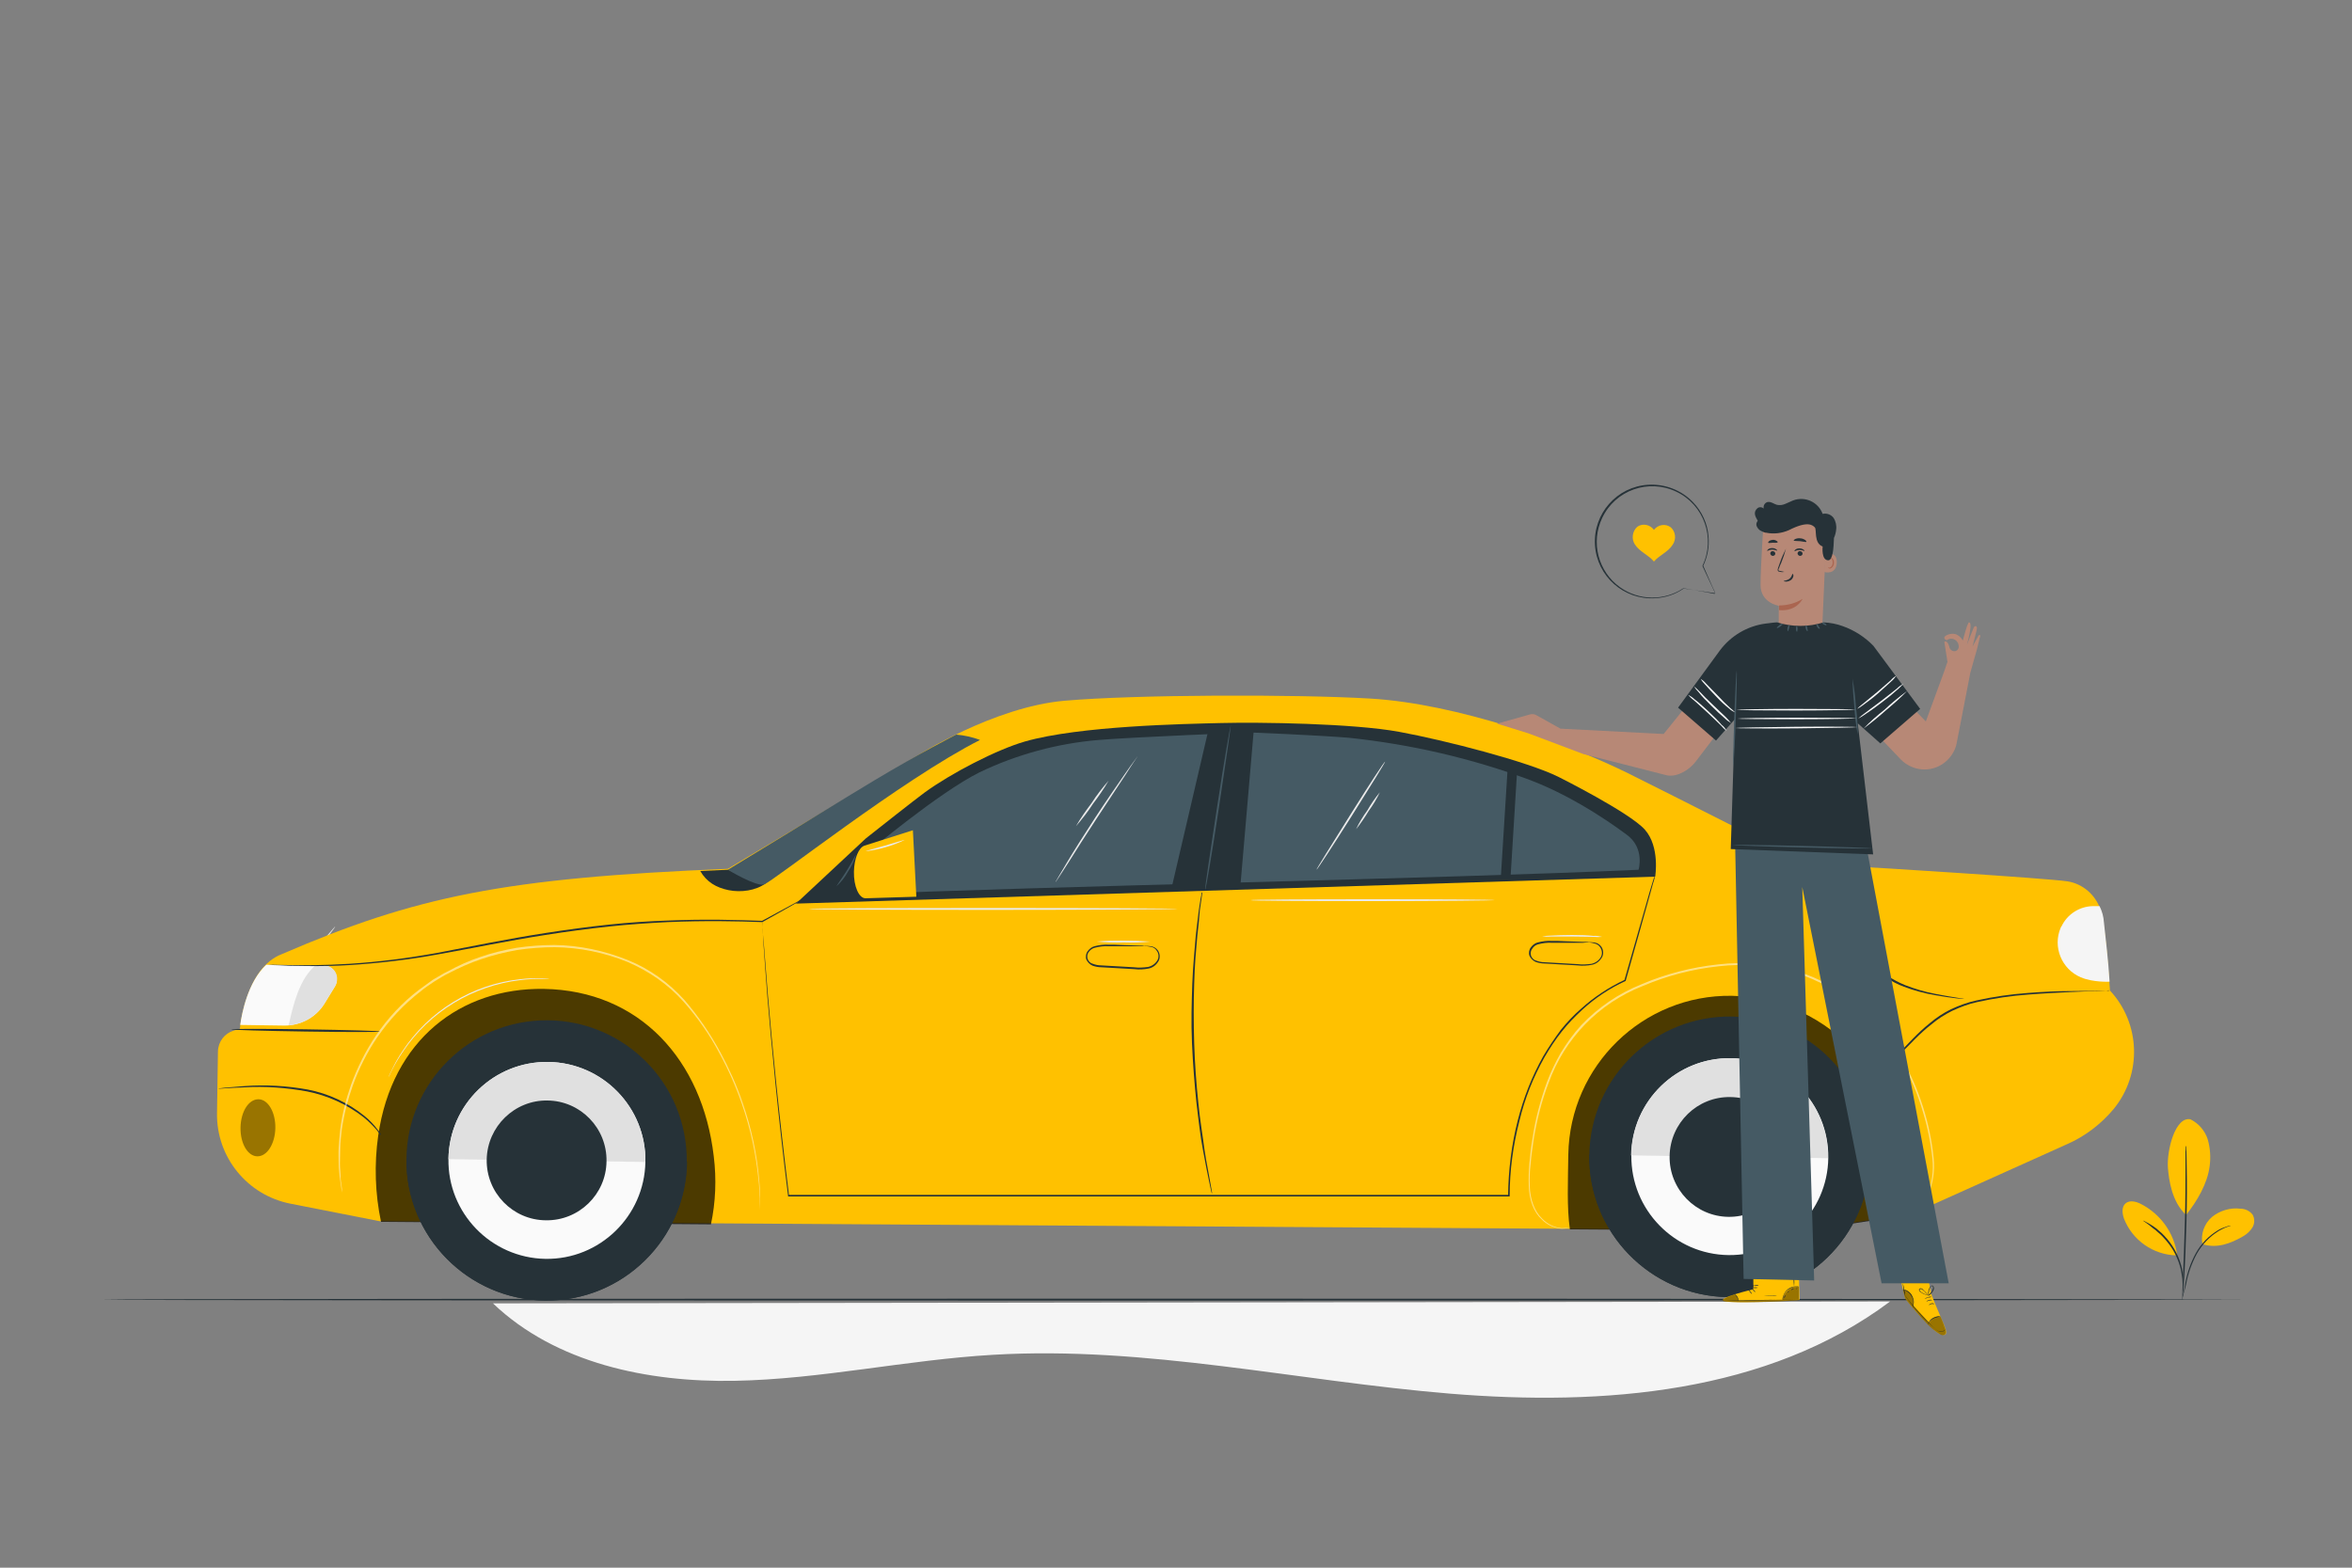 <svg xmlns="http://www.w3.org/2000/svg" xmlns:xlink="http://www.w3.org/1999/xlink" id="Camada_1" x="0px" y="0px" viewBox="0 0 750 500" style="enable-background:new 0 0 750 500;" xml:space="preserve">
<rect x="0" y="0" width="750" height="500" fill="#808080" stroke="none"/>
<style type="text/css">
	.st0{fill:#E0E0E0;}
	.st1{fill:#F5F5F5;}
	.st2{fill:#263238;}
	.st3{fill:#FFC100;}
	.st4{fill:#FAFAFA;}
	.st5{opacity:0.7;}
	.st6{opacity:0.4;}
	.st7{opacity:0.5;}
	.st8{fill:#FFFFFF;}
	.st9{fill:#455A64;}
	.st10{fill:#EBEBEB;}
	.st11{fill:#B78876;}
	.st12{fill:#AA6550;}
</style>
<g id="freepik--background-complete--inject-75">
	<path class="st0" d="M106.9,295.5c0.1,0.1-3.1,4.4-7.2,9.5s-7.6,9.2-7.7,9.1c2.3-3.3,4.7-6.4,7.2-9.5   C103.4,299.5,106.8,295.4,106.9,295.5z"></path>
	<path class="st1" d="M602.7,415.1c-39.1,29.3-91.5,33.4-140.2,29.4s-97-15.3-145.8-12.4c-27.6,1.6-54.9,7.8-82.5,8.3   s-57-5.6-77-24.7L602.7,415.1z"></path>
</g>
<g id="freepik--Floor--inject-75">
	<path class="st2" d="M717.4,414.5c0,0.1-153.4,0.3-342.5,0.3s-342.5-0.1-342.5-0.3s153.3-0.3,342.5-0.3S717.4,414.4,717.4,414.5z"></path>
</g>
<g id="freepik--Car--inject-75">
	<path class="st3" d="M672.8,315.9L672.8,315.9c9.8,10.5,10.3,26.7,1.2,37.8c-4,4.8-9.1,8.7-14.8,11.2l-49.1,22.1l-34.7,5.4   l-454.3-2.9l-28.5-5.6c-13.7-2.7-23.6-14.8-23.4-28.8l0.3-19.8c0.1-3.1,2.1-5.7,5-6.6l2-0.6c0,0,1.7-19.4,13.4-23.8   c42.6-18.4,70.9-24.3,142.2-27.2l60.3-36c0,0,24.3-15.6,47-17.6s74-2.1,97.5-0.7c27.6,1.6,62.6,14.1,82.2,23.8   c15.3,7.6,52.1,26.3,52.1,26.3l20.8,3.5c3.1,0.1,60.7,3.7,67.3,4.7c4.9,0.8,8.9,4.3,10.5,9c1.7,5.5,3,25.5,3,25.5"></path>
	<path class="st2" d="M497,247.8c-9.8-4.9-36.2-11.7-50.9-14.4s-44.7-3.1-56.6-2.8s-45.2,0.9-62.7,5.9c-9,2.6-23.5,10.1-32,16.3   c-3,2.2-15.8,12.3-18.7,14.6l-22.3,20.8l274-8.6c0,0,1.6-9.5-3.3-15S497,247.8,497,247.8z"></path>
	<path class="st4" d="M90.5,327.1l-13.9-0.2c0.5-3.7,2.4-13.7,8.3-19.2l18.3,0.3c2.4,0,4.3,2,4.2,4.4c0,0.8-0.2,1.5-0.6,2.2   l-3.3,5.4C100.8,324.5,95.8,327.2,90.5,327.1z"></path>
	<path class="st0" d="M92.2,326.3c1.4-6.1,3.3-14.1,8.4-18.4h2.7c2.4,0,4.3,2,4.2,4.4c0,0.8-0.2,1.5-0.6,2.2l-3.3,5.4   c-2.5,4.1-6.8,6.7-11.6,7.1L92.2,326.3z"></path>
	<g class="st5">
		<path d="M226.7,390.5c1.5-7.1,1.8-14.4,0.9-21.7c-3.6-30.8-23.7-52.9-54.2-53.4c-26.5-0.4-48.4,16.2-52.8,46.8    c-1.3,9.1-1,18.5,0.9,27.5L226.7,390.5z"></path>
	</g>
	<g class="st5">
		<path d="M610,387.3c0-1.1-0.1-2.3-0.2-3.5c-0.5-38.8-26.6-65.7-57.6-66.2c-28.3-0.4-51.6,22.3-52.1,50.6    c-0.1,8.6-0.5,16.8,0.5,23.9l74.6,0.5L610,387.3z"></path>
	</g>
	<path class="st2" d="M506.8,368.3c-0.4,24.7,19.4,45,44.1,45.4c24.7,0.4,45-19.4,45.4-44.1c0.4-24.7-19.4-45-44.1-45.4c0,0,0,0,0,0   C527.5,323.9,507.2,343.6,506.8,368.3z"></path>
	<path class="st2" d="M506.8,368.2v0.1c-0.4,24.7,19.4,45,44.1,45.4s45-19.4,45.4-44.1c0,0,0-0.1,0-0.1L506.8,368.2z"></path>
	<path class="st4" d="M520.2,368.5c-0.2,17.3,13.7,31.6,31,31.8c17.3,0.2,31.6-13.7,31.8-31c0.2-17.3-13.6-31.6-31-31.8   C534.7,337.2,520.4,351.1,520.2,368.5C520.2,368.5,520.2,368.5,520.2,368.5z"></path>
	<path class="st0" d="M552,337.5c-17.4-0.2-31.6,13.6-31.9,31c0,0,0,0,0,0l62.8,0.9C583.2,352.1,569.4,337.8,552,337.5   C552,337.5,552,337.5,552,337.5z"></path>
	<path class="st2" d="M532.4,368.7c-0.2,10.6,8.3,19.3,18.8,19.4s19.3-8.3,19.4-18.8s-8.3-19.3-18.8-19.4c0,0,0,0,0,0   C541.3,349.7,532.6,358.1,532.4,368.7z"></path>
	
		<ellipse transform="matrix(0.999 -4.483992e-02 4.483992e-02 0.999 -16.42 8.19)" class="st2" cx="174.3" cy="370.1" rx="44.7" ry="44.7"></ellipse>
	<path class="st2" d="M129.6,369.3c0,0,0,0.1,0,0.1c-0.4,24.7,19.4,45,44.1,45.4s45-19.4,45.4-44.1v-0.1L129.6,369.3z"></path>
	<path class="st4" d="M143,369.6c-0.3,17.3,13.6,31.6,30.9,31.9s31.6-13.6,31.9-30.9s-13.6-31.6-30.9-31.9c0,0,0,0,0,0   C157.5,338.4,143.3,352.3,143,369.6z"></path>
	<path class="st0" d="M174.8,338.7c-17.3-0.2-31.6,13.6-31.8,31l62.8,0.9C206.1,353.2,192.2,338.9,174.8,338.7   C174.8,338.7,174.8,338.7,174.8,338.7z"></path>
	<path class="st2" d="M155.2,369.8c-0.2,10.6,8.3,19.3,18.8,19.4c10.6,0.2,19.3-8.3,19.4-18.8c0.2-10.6-8.3-19.3-18.8-19.4   c0,0,0,0,0,0C164.1,350.8,155.4,359.3,155.2,369.8z"></path>
	<g class="st6">
		<path d="M87.8,359.8c-0.1,5-2.6,9-5.7,9s-5.5-4.1-5.4-9.2s2.6-9,5.7-9S87.9,354.8,87.8,359.8z"></path>
	</g>
	<path class="st2" d="M672.8,315.9c-0.3,0.1-0.6,0.1-0.9,0.1l-2.5,0.1c-2.2,0-5.3,0.1-9.1,0.3s-8.4,0.4-13.5,0.8   c-5.5,0.4-10.9,1.2-16.3,2.4c-2.8,0.6-5.4,1.6-8,2.8c-2.4,1.2-4.6,2.6-6.6,4.3c-4,3.1-7,6.6-9.8,9.3c-2.1,2.2-4.5,4.2-7,5.8   c-0.7,0.4-1.4,0.8-2.2,1.2c-0.3,0.1-0.5,0.3-0.8,0.3c0-0.1,1.1-0.5,2.8-1.7c2.5-1.7,4.8-3.7,6.8-5.9c2.7-2.7,5.7-6.2,9.7-9.4   c2-1.7,4.3-3.2,6.7-4.4c2.6-1.2,5.3-2.2,8.1-2.8c5.4-1.2,10.9-2,16.4-2.4c5.1-0.4,9.7-0.6,13.5-0.6s7-0.1,9.1-0.1h2.5   C672.3,315.8,672.6,315.9,672.8,315.9z"></path>
	<g class="st7">
		<path class="st8" d="M608.6,388.1c0.2-0.1,0.4-0.2,0.5-0.4c0.5-0.3,1-0.7,1.5-1.1c1.8-1.6,3.2-3.6,4.1-5.8    c1.4-3.6,1.9-7.4,1.5-11.2c-0.5-5-1.5-10-3-14.9c-1.7-5.9-4.1-11.5-7.2-16.9c-3.5-6.1-8-11.6-13.3-16.2c-5.8-5.1-12.7-9-20.1-11.3    c-8-2.3-16.4-3.1-24.7-2.1c-8.3,0.9-16.4,3-24.1,6.3c-14,5.5-24.9,16.7-30,30.9c-2.2,5.7-3.7,11.7-4.7,17.7c-0.4,2.8-0.8,5.4-1,8    c-0.3,2.4-0.4,4.7-0.3,7.1c0.1,4.4,1.6,8.2,3.9,10.4c1.7,1.8,3.9,2.9,6.3,3.1c0.8,0,1.7-0.1,2.5-0.2l-0.6,0.2    c-0.6,0.1-1.3,0.2-1.9,0.2c-2.5-0.2-4.8-1.3-6.5-3.1c-2.4-2.2-3.9-6.1-4-10.6c-0.1-2.4,0-4.8,0.2-7.2c0.2-2.5,0.5-5.2,1-8    c0.9-6.1,2.5-12.1,4.6-17.9c1.2-3.2,2.7-6.3,4.4-9.3c1.9-3.1,4-6.1,6.5-8.8c5.4-5.7,12-10.2,19.3-13.1c7.7-3.3,15.9-5.4,24.3-6.3    c8.4-1,16.9-0.2,25,2.1c7.5,2.3,14.4,6.2,20.3,11.5c5.3,4.7,9.8,10.2,13.4,16.4c5.5,9.8,9,20.7,10.1,31.9    c0.4,3.8-0.2,7.7-1.6,11.3c-0.9,2.3-2.4,4.3-4.3,5.8C610.1,387.2,609.4,387.7,608.6,388.1z"></path>
	</g>
	<path class="st2" d="M121.6,362.2c-0.5-0.5-1-1.1-1.4-1.7c-1.3-1.5-2.8-3-4.3-4.2c-5.3-4.1-11.4-6.9-18-8.2   c-6.6-1.2-13.3-1.7-20-1.3c-2.6,0.1-4.7,0.2-6.1,0.3c-0.7,0.1-1.5,0.1-2.2,0.1c0.2-0.1,0.4-0.1,0.6-0.1l1.7-0.2   c1.4-0.1,3.5-0.3,6.1-0.5c6.7-0.5,13.5-0.1,20.1,1.1c6.7,1.3,12.9,4.2,18.2,8.5c1.6,1.3,3,2.8,4.2,4.4c0.4,0.4,0.7,0.9,1,1.4   C121.4,361.9,121.5,362.1,121.6,362.2z"></path>
	<path class="st2" d="M121.3,329c0,0.2-10.7,0.2-23.8,0s-23.8-0.5-23.8-0.7s10.7-0.2,23.8,0S121.3,328.8,121.3,329z"></path>
	<g class="st7">
		<path class="st8" d="M242.3,385.9c0-0.2,0-0.4,0-0.6c0-0.4,0-1,0-1.8s0-1.8-0.1-2.9s-0.1-2.5-0.3-4c-0.8-8.4-2.6-16.7-5.4-24.7    c-1.9-5.5-4.3-10.9-7.1-16c-3.1-5.9-7-11.4-11.4-16.4c-4.9-5.5-11.1-9.8-17.9-12.7c-7.4-3-15.2-4.6-23.2-4.7c-4,0-8,0.3-12,0.9    c-3.9,0.7-7.6,1.6-11.4,2.9c-3.6,1.2-7,2.7-10.4,4.5l-1.2,0.6l-1.2,0.7l-2.3,1.4l-2.2,1.5l-1.1,0.8l-1,0.8    c-5.3,4.1-9.9,9-13.7,14.5c-3.3,4.8-5.9,10-7.9,15.5c-1.6,4.5-2.8,9.2-3.5,14c-0.2,2.1-0.5,4.1-0.5,5.9s-0.1,3.5-0.1,5    s0.2,2.8,0.2,4s0.2,2.1,0.3,2.9s0.2,1.4,0.2,1.8s0,0.6,0,0.6s0-0.2-0.1-0.6s-0.2-1-0.3-1.8s-0.3-1.8-0.4-2.9s-0.3-2.5-0.3-4    s-0.1-3.2,0-5s0.3-3.8,0.5-5.9c0.6-4.8,1.8-9.5,3.4-14.1c2-5.5,4.6-10.8,7.9-15.7c3.8-5.6,8.4-10.6,13.8-14.7l1.1-0.8l1.1-0.8    l2.2-1.6l2.4-1.4l1.2-0.7l1.2-0.6c3.3-1.8,6.8-3.4,10.4-4.6c3.7-1.3,7.6-2.2,11.5-2.9c4-0.6,8.1-0.9,12.1-0.9    c8,0.1,15.9,1.8,23.4,4.8c6.9,2.8,13.1,7.2,18.1,12.8c4.4,5.1,8.2,10.7,11.4,16.6c2.8,5.2,5.2,10.5,7.1,16.1    c2.8,8,4.6,16.4,5.3,24.8C242.4,379.6,242.5,382.7,242.3,385.9z"></path>
	</g>
	<path class="st2" d="M592.1,277.2c0,0.2,0,0.4,0,0.6c-0.1,0.5-0.1,1.1-0.2,1.9c-0.2,1.6-0.5,3.9-0.8,6.8c-0.3,3.4-0.1,6.8,0.5,10.1   c0.8,4.1,2.7,7.8,5.6,10.8c2.9,2.9,6.4,5.2,10.3,6.8c3.1,1.2,6.4,2.2,9.7,2.8c2.8,0.6,5.2,0.9,6.8,1.2l1.8,0.3   c0.2,0,0.4,0.1,0.6,0.1c-0.2,0-0.4,0-0.7,0l-1.9-0.2c-1.6-0.2-4-0.5-6.8-1c-3.4-0.6-6.7-1.5-9.9-2.7c-4-1.5-7.5-3.9-10.5-6.9   c-2.9-3.1-4.9-6.9-5.7-11.1c-0.6-3.4-0.7-6.8-0.3-10.2c0.3-2.9,0.7-5.2,1-6.8c0.2-0.8,0.3-1.4,0.4-1.8   C592,277.6,592.1,277.4,592.1,277.2z"></path>
	<path class="st2" d="M364.9,301.7c0.2,0,0.4-0.1,0.5,0c0.5,0,1.1,0,1.6,0.1c0.9,0.1,1.7,0.6,2.2,1.3c0.7,1,0.8,2.3,0.3,3.3   c-0.7,1.3-1.8,2.2-3.2,2.5c-1.5,0.3-3.1,0.4-4.6,0.2l-10.5-0.6c-1,0-1.9-0.2-2.8-0.5c-0.9-0.4-1.6-1.1-2-2c-0.3-0.9-0.1-2,0.5-2.7   c0.5-0.7,1.3-1.3,2.1-1.5c1.5-0.4,3.1-0.6,4.6-0.5c1.4,0,2.8,0,4,0.1l5.8,0.2c0.7,0,1.4,0,2.1,0.1   C365.3,301.8,365.1,301.8,364.9,301.7c-0.3,0.1-0.9,0.1-1.6,0.1c-1.4,0-3.4,0-5.8,0c-1.2,0-2.6,0-4,0c-1.5-0.1-3,0.1-4.5,0.5   c-0.7,0.2-1.4,0.7-1.8,1.3c-0.5,0.6-0.6,1.4-0.4,2.2c0.3,0.8,0.9,1.4,1.7,1.6c0.8,0.3,1.7,0.5,2.6,0.5l10.5,0.6   c1.5,0.2,3,0.1,4.5-0.1c1.3-0.3,2.4-1.1,3-2.2c0.5-0.9,0.4-2.1-0.2-2.9c-0.4-0.7-1.1-1.2-1.9-1.3   C365.6,301.7,364.9,301.8,364.9,301.7z"></path>
	<path class="st2" d="M506.3,300.5c0.2,0,0.4,0,0.5,0c0.5,0,1.1,0,1.6,0.1c0.9,0.1,1.7,0.6,2.2,1.3c0.7,1,0.8,2.3,0.3,3.3   c-0.7,1.3-1.8,2.2-3.2,2.5c-1.5,0.3-3.1,0.4-4.7,0.2l-10.5-0.6c-1,0-1.9-0.2-2.8-0.5c-0.9-0.4-1.6-1.1-2-2c-0.3-0.9-0.1-2,0.5-2.7   c0.5-0.7,1.3-1.3,2.1-1.5c1.5-0.4,3.1-0.6,4.6-0.5c1.4,0,2.8,0,4,0.1l5.8,0.2c0.7,0,1.4,0,2.1,0.1c-0.2,0.1-0.4,0.1-0.5,0.1   c-0.4,0-0.9,0-1.6,0.1c-1.4,0-3.4,0-5.8,0c-1.2,0-2.6,0-4,0c-1.5-0.1-3,0.1-4.5,0.5c-0.7,0.2-1.4,0.7-1.8,1.4   c-0.5,0.6-0.6,1.4-0.4,2.2c0.3,0.8,0.9,1.4,1.7,1.6c0.8,0.3,1.7,0.5,2.6,0.5l10.5,0.6c1.5,0.2,3,0.1,4.5-0.1c1.3-0.3,2.4-1.1,3-2.2   c0.5-0.9,0.4-2.1-0.2-3c-0.4-0.7-1.1-1.1-1.9-1.3C507.1,300.5,506.3,300.6,506.3,300.5z"></path>
	<path class="st2" d="M527.7,279.5c0,0,0,0.2-0.1,0.6s-0.2,0.9-0.5,1.7l-1.8,6.5c-1.6,5.7-3.9,14-6.9,24.5v0.1h-0.1   c-5,2.3-9.7,5.4-13.8,9.2c-2.3,2.1-4.5,4.4-6.4,6.8c-2.1,2.6-3.9,5.4-5.6,8.3c-3.6,6.4-6.3,13.2-8,20.3c-2,7.8-3.1,15.8-3.1,23.9   v0.2h-0.2H380.9l-129.4,0h-0.2v-0.2c-3.3-26.5-5.3-48.3-6.6-63.5c-0.6-7.6-1-13.5-1.3-17.6c-0.1-2-0.2-3.6-0.3-4.6S243,294,243,294   s0.1,0.5,0.1,1.6s0.2,2.6,0.4,4.6c0.3,4,0.8,10,1.4,17.6c1.3,15.2,3.4,37,6.7,63.5l-0.2-0.2h129.4h100.3l-0.2,0.2   c0.1-8.1,1.1-16.2,3.1-24c1.8-7.1,4.5-14,8.1-20.4c1.7-2.9,3.6-5.7,5.6-8.4c2-2.5,4.1-4.7,6.5-6.8c4.1-3.7,8.8-6.8,13.9-9.2   l-0.1,0.1l7-24.5c0.8-2.8,1.4-5,1.9-6.5c0.2-0.7,0.4-1.3,0.5-1.6S527.7,279.5,527.7,279.5z"></path>
	<path class="st2" d="M383.4,284.5c0,0.1,0,0.2,0,0.2c0,0.2,0,0.4-0.1,0.7c-0.1,0.7-0.2,1.6-0.4,2.8s-0.4,2.7-0.5,4.4   s-0.4,3.7-0.6,5.9s-0.4,4.6-0.6,7.1s-0.3,5.3-0.4,8.2c-0.2,5.8-0.2,12.2,0,18.9s0.7,13,1.3,18.8c0.3,2.9,0.6,5.6,1,8.2   s0.7,4.9,1,7.1s0.7,4.1,1,5.8s0.6,3.2,0.8,4.4s0.4,2.1,0.5,2.8l0.1,0.7c0,0.1,0,0.2,0,0.2c0-0.1-0.1-0.2-0.1-0.2   c-0.1-0.2-0.1-0.4-0.2-0.7c-0.1-0.7-0.4-1.6-0.6-2.8s-0.6-2.7-0.9-4.4s-0.7-3.6-1.1-5.8s-0.8-4.5-1.1-7.1s-0.7-5.3-1-8.2   c-0.6-5.8-1.1-12.1-1.4-18.8s-0.1-13.1,0.1-18.9c0.1-2.9,0.3-5.6,0.5-8.2s0.4-5,0.6-7.1s0.5-4.1,0.7-5.9s0.4-3.2,0.6-4.4   s0.3-2.1,0.5-2.8l0.1-0.7C383.4,284.7,383.4,284.6,383.4,284.5z"></path>
	<path class="st2" d="M244.2,281.7c-3.2,2.4-8,3-11.9,2.2s-7-2.6-9-6.1l8.8-0.4L244.2,281.7z"></path>
	<path class="st9" d="M232.1,277.4c0,0,8.9,5.4,11.5,4.7s44-33.5,68.9-46.1c-2.4-0.9-5-1.5-7.6-1.7c0,0-11.6,5.9-26.1,14.6   c-11,6.6-22.2,13.6-27.5,16.8L232.1,277.4z"></path>
	<path class="st2" d="M260.5,284.3l-0.3,0.2l-0.9,0.5l-3.4,1.9l-12.8,7.2l0,0l0,0c-8-0.3-18.4-0.5-30.2,0   c-5.9,0.3-12.2,0.7-18.7,1.4s-13.4,1.6-20.3,2.7c-12.2,1.9-23.7,4.3-34.3,6.2c-9.3,1.7-18.8,2.8-28.2,3.4   c-8.1,0.5-14.7,0.3-19.2,0.2c-2.3-0.1-4-0.2-5.2-0.2l-1.4-0.1c-0.2,0-0.3,0-0.5,0c0,0,0.2,0,0.5,0H87c1.2,0,3,0.1,5.2,0.1   c4.5,0.1,11.1,0.1,19.2-0.4c9.4-0.6,18.8-1.8,28.1-3.5c10.5-2,22.1-4.4,34.3-6.3c7-1.1,13.8-2,20.4-2.7s12.9-1.1,18.8-1.3   c11.8-0.5,22.2-0.2,30.2,0.1H243l12.9-7l3.4-1.9l0.9-0.5C260.3,284.4,260.4,284.4,260.5,284.3z"></path>
	<path class="st9" d="M269.9,285.4c62.9-2.8,189.7-5.1,252.6-8c0,0,2.1-6.9-3.8-11.2c-2.2-1.6-15.2-11.4-30.5-17.3   c-18.7-7-38.2-11.5-58.1-13.6c-11.2-0.9-31.7-1.7-31.7-1.7s-37.5,1.5-48,2.4c-13.2,1.1-26.1,4.6-38,10.3   c-13.1,6.5-35.9,25.7-35.9,25.7l-16,13.4L269.9,285.4z"></path>
	<polygon class="st2" points="385.6,231.7 373.5,283.6 395.5,282.9 399.9,231.7  "></polygon>
	<polygon class="st2" points="480.8,244.3 478.6,279.5 481.7,279.5 483.8,245.4  "></polygon>
	<path class="st2" d="M272.3,273.5c1,1.3,6.5,13.9,6.5,13.9l-21.2-1.4L272.3,273.5z"></path>
	<path class="st3" d="M292.2,286l-16.2,0.5c-2.1,0-3.8-3.8-3.7-8.5l0,0c0.1-4.2,1.5-7.7,3.4-8.3l15.4-4.9L292.2,286z"></path>
	<path class="st9" d="M392.5,231.1c0.1,0-1.6,11.8-3.8,26.4s-4.2,26.4-4.4,26.3s1.6-11.8,3.8-26.4S392.4,231.1,392.5,231.1z"></path>
	<path class="st9" d="M272.9,272.7c-0.5,1.9-1.4,3.7-2.5,5.3c-0.9,1.7-2.2,3.3-3.6,4.6c-0.1-0.1,1.5-2.2,3.2-4.9   S272.8,272.6,272.9,272.7z"></path>
	<path class="st10" d="M362.7,241.2c-0.1,0.1-0.1,0.3-0.2,0.4l-0.8,1.2c-0.7,1.1-1.7,2.5-2.8,4.3c-2.4,3.6-5.7,8.6-9.3,14.1   s-6.8,10.5-9.1,14.2l-2.8,4.3c-0.3,0.5-0.6,0.9-0.8,1.2c-0.1,0.1-0.2,0.3-0.3,0.4c0,0,0-0.2,0.2-0.4l0.7-1.2c0.6-1,1.5-2.5,2.6-4.4   c2.2-3.7,5.4-8.8,9-14.3s7-10.4,9.5-14c1.2-1.8,2.3-3.2,3-4.2c0.3-0.4,0.6-0.8,0.8-1.1S362.7,241.2,362.7,241.2z"></path>
	<path class="st10" d="M353.5,249c-1.5,2.6-3.2,5-5,7.4c-1.6,2.5-3.4,4.8-5.4,7.1c1.5-2.6,3.2-5,5-7.4   C349.7,253.6,351.5,251.3,353.5,249z"></path>
	<path class="st1" d="M672.7,313.1c0,0-5.2,0.3-9.2-1.4c-6.1-2.6-9-9.7-6.4-15.8c0.1-0.1,0.1-0.3,0.2-0.4l0.1-0.1   c1.8-3.8,5.7-6.3,9.9-6.4h2.2c0.8,1.6,1.3,3.4,1.4,5.2C671.4,299,672.3,306.3,672.7,313.1z"></path>
	<path class="st10" d="M441.7,242.9c0.1,0.1-4.7,7.9-10.7,17.4c-6,9.5-11,17.1-11.2,17.1s4.7-7.8,10.7-17.4S441.5,242.8,441.7,242.9   z"></path>
	<path class="st10" d="M440,252.7c-1,2.1-2.2,4.1-3.6,6c-1.2,2-2.5,3.9-4,5.8c1-2.1,2.2-4.1,3.6-6   C437.2,256.4,438.5,254.5,440,252.7z"></path>
	<path class="st10" d="M288.5,267.9c-4,1.9-8.2,3.1-12.5,3.6c0-0.1,2.8-0.8,6.2-1.8S288.5,267.8,288.5,267.9z"></path>
	<path class="st10" d="M375.6,289.9c0,0.1-26.4,0.3-58.9,0.3s-58.9-0.1-58.9-0.3s26.4-0.3,58.9-0.3S375.6,289.7,375.6,289.9z"></path>
	<path class="st10" d="M366.9,300.3c-2.8,0.3-5.7,0.4-8.6,0.3c-2.9,0.1-5.7,0-8.6-0.3c2.8-0.3,5.7-0.3,8.6-0.3   C361.2,300,364.1,300.1,366.9,300.3z"></path>
	<path class="st10" d="M175.3,312.2c-0.2,0-0.4,0-0.7,0c-0.4,0-1.1,0-1.9,0c-2.3,0-4.6,0.1-6.8,0.4c-15.2,1.8-28.9,10.1-37.4,22.8   c-1.3,1.9-2.5,3.9-3.5,5.9c-0.4,0.7-0.6,1.3-0.8,1.7c-0.1,0.2-0.2,0.4-0.3,0.6c0.1-0.2,0.1-0.4,0.2-0.6c0.2-0.4,0.4-1,0.8-1.7   c1-2.1,2.1-4.1,3.4-6c8.5-12.9,22.3-21.4,37.7-23c2.3-0.3,4.6-0.3,6.9-0.3c0.8,0,1.4,0.1,1.9,0.1   C174.8,312.1,175.1,312.2,175.3,312.2z"></path>
	<path class="st10" d="M476.7,287.1c0,0.1-17.5,0.3-39,0.3s-39-0.1-39-0.3s17.5-0.3,39-0.3S476.7,286.9,476.7,287.1z"></path>
	<path class="st10" d="M510.9,298.8c-0.9,0.1-1.9,0.1-2.8,0c-1.7,0-4.1-0.1-6.8-0.1s-5,0-6.8,0c-0.9,0.1-1.9,0-2.8,0   c0.9-0.2,1.9-0.3,2.8-0.3c1.7-0.1,4.1-0.2,6.8-0.2s5.1,0.1,6.8,0.3C509.1,298.4,510,298.6,510.9,298.8z"></path>
</g>
<g id="freepik--Character--inject-75">
	<path class="st11" d="M574.2,208.2L574.2,208.2c-3.9,0-7-3.1-7-7v-8c0,0-5.8-0.9-5.8-6.6s0.9-19,0.9-19l0,0   c6.7-2.9,14.3-1.9,20.1,2.5l0,0l-1.4,31.6C580.9,205.3,577.9,208.1,574.2,208.2z"></path>
	<path class="st12" d="M567.3,193.1c2.7,0,5.3-0.7,7.5-2.1c0,0-1.8,4.1-7.5,3.6L567.3,193.1z"></path>
	<path class="st11" d="M581.9,176.7c0.1,0,4-1.2,3.8,2.8s-4,3-4,2.9S581.9,176.7,581.9,176.7z"></path>
	<path class="st12" d="M582.9,180.9c0,0,0.1,0.1,0.2,0.1c0.2,0.1,0.3,0.1,0.5,0c0.5-0.3,0.8-0.9,0.8-1.5c0-0.3,0-0.7-0.2-1   c-0.1-0.3-0.3-0.5-0.5-0.5c-0.2-0.1-0.3,0-0.4,0.2c0,0.1,0,0.2,0,0.2s-0.1-0.1,0-0.2c0-0.1,0.1-0.2,0.2-0.2   c0.1-0.1,0.2-0.1,0.4-0.1c0.3,0.1,0.6,0.3,0.7,0.6c0.2,0.3,0.2,0.7,0.2,1.1c0,0.7-0.4,1.4-1.1,1.7c-0.2,0.1-0.4,0-0.6-0.1   C582.9,181,582.9,180.9,582.9,180.9z"></path>
	<path class="st2" d="M564.5,176.5c0,0.4,0.4,0.8,0.8,0.8c0.4,0,0.8-0.3,0.8-0.7c0,0,0,0,0,0c0-0.4-0.3-0.8-0.8-0.8c0,0,0,0,0,0   C564.9,175.7,564.5,176.1,564.5,176.5C564.5,176.5,564.5,176.5,564.5,176.5z"></path>
	<path class="st2" d="M563.5,175.7c0.1,0.1,0.7-0.4,1.6-0.4s1.5,0.4,1.6,0.3s-0.1-0.2-0.3-0.4c-0.4-0.3-0.8-0.4-1.3-0.4   c-0.5,0-0.9,0.1-1.3,0.4C563.6,175.4,563.5,175.6,563.5,175.7z"></path>
	<path class="st2" d="M573.2,176.5c0,0.4,0.4,0.8,0.8,0.8c0.4,0,0.8-0.3,0.8-0.7c0,0,0,0,0,0c0-0.4-0.3-0.8-0.8-0.8c0,0,0,0,0,0   C573.6,175.7,573.2,176.1,573.2,176.5C573.2,176.5,573.2,176.5,573.2,176.5z"></path>
	<path class="st2" d="M572.2,175.8c0.1,0.1,0.7-0.4,1.6-0.4s1.5,0.4,1.6,0.3s0-0.2-0.3-0.4c-0.4-0.3-0.8-0.4-1.3-0.4   c-0.5,0-0.9,0.1-1.3,0.4C572.2,175.6,572.2,175.8,572.2,175.8z"></path>
	<path class="st2" d="M569,182.4c-0.5-0.1-1-0.2-1.4-0.3c-0.2,0-0.4-0.1-0.5-0.2c0-0.2,0-0.5,0.2-0.7c0.2-0.6,0.4-1.1,0.7-1.7   c0.6-1.5,1.1-3,1.5-4.5c-0.7,1.4-1.4,2.9-1.9,4.4c-0.2,0.6-0.4,1.2-0.6,1.7c-0.1,0.3-0.2,0.6-0.1,0.9c0.1,0.2,0.2,0.3,0.4,0.3   c0.1,0,0.3,0.1,0.4,0.1C568,182.5,568.5,182.5,569,182.4z"></path>
	<path class="st2" d="M571.6,183c-0.1,0-0.2,1-1,1.6s-1.8,0.6-1.8,0.7s0.2,0.2,0.7,0.2c0.6,0,1.1-0.2,1.6-0.5   c0.4-0.3,0.7-0.8,0.8-1.4C571.8,183.2,571.7,183,571.6,183z"></path>
	<path class="st2" d="M572,172.4c0.1,0.2,1,0.1,2,0.2s1.9,0.4,2,0.2s-0.1-0.3-0.4-0.6c-0.5-0.3-1-0.5-1.5-0.5   c-0.5-0.1-1.1,0-1.6,0.2C572.1,172.1,571.9,172.3,572,172.4z"></path>
	<path class="st2" d="M563.8,173.1c0.2,0.2,0.8,0,1.5,0s1.3,0.1,1.5-0.1s0-0.3-0.3-0.5c-0.7-0.5-1.7-0.4-2.4,0.1   C563.9,172.8,563.8,173,563.8,173.1z"></path>
	<path class="st2" d="M559.6,164c-0.1-0.7,0.2-1.4,0.8-1.9c0.6-0.5,1.5-0.4,2,0.1c-0.2-1,0.4-1.9,1.3-2.1c0.1,0,0.1,0,0.2,0   c0.9-0.1,1.7,0.6,2.7,0.9c0.9,0.2,1.8,0.1,2.7-0.3c0.8-0.3,1.7-0.8,2.5-1.1c3.8-1.4,8,0.5,9.4,4.3c1.3-0.3,2.7,0.2,3.5,1.3   c0.7,1.1,1,2.5,0.8,3.8c-0.1,0.9-0.3,1.7-0.7,2.6c0,0.1,0,0.1,0,0.2c-0.1,3.2-0.4,6.9-1.8,6.9c-2.3,0-1.8-4.4-1.8-4.4   c-2.9-1.1-1.8-5.4-2.5-6.1s-2.2-2.2-8.3,0.9c-2.3,1-4.8,1.3-7.2,0.8h-0.2l0,0l0,0c-0.5-0.1-1.1-0.4-1.5-0.6c-0.6-0.3-1-0.8-1.3-1.4   c-0.3-0.6-0.1-1.3,0.3-1.8C560.1,165.4,559.7,164.7,559.6,164z"></path>
	<path class="st11" d="M630.8,202.9c-0.1,0.2-1.8,3.3-1.8,3.3s1.3-5.1,1.3-5.2c0.4-1.6-0.6-1.5-0.9-0.9s-2.2,5.6-2.2,5.6   c1.7-6.5,1.2-7.1,0.7-7.2s-2,5.8-2,5.8c-0.4-0.7-0.9-1.3-1.6-1.7c-1.6-1.1-4.2,0-4.3,0.7s0.8,0.9,0.8,0.9c1-0.8,2.5-0.6,3.3,0.5   c0.4,0.5,0.5,1.1,0.5,1.7c-0.1,0.8-0.8,1.4-1.6,1.3c-0.6-0.1-1.1-0.5-1.3-1c-0.7-2.9-1.7-2-1.7-2l1,6.4l-1.1,3.2l-5.8,15.8   l-11.2-11.6c0,0-6,13.2-6.1,13.6s5.6,6.2,9.3,10.1c4.1,4.2,10.8,4.3,14.9,0.2c1.4-1.4,2.5-3.2,2.9-5.2l4.4-22.7l2.1-7.4   c0,0,0.7-3,0.9-3.7C631.8,202.5,631.1,202.2,630.8,202.9z"></path>
	<path class="st11" d="M531.6,247.3c3.3,0.6,7.2-1.8,9.2-4.5l8.3-10.9l-9.8-8.7l-8.8,10.9l-32.9-1.7l-7.7-4.3   c-0.5-0.3-1.1-0.4-1.8-0.3l-10.7,3l10,3.1l17.5,6.6L531.6,247.3z"></path>
	<path class="st3" d="M606.1,408.3l1.4,5.8c0,0,9.5,12.3,12.4,11.7c1.9-0.4-0.4-3.6-4-12.9l-0.8-3.9L606.1,408.3z"></path>
	<path class="st2" d="M620.2,424c0,0.1,0,0.1-0.1,0.2c-0.1,0.2-0.2,0.3-0.4,0.4c-0.3,0.1-0.5,0.2-0.8,0.2c-0.4,0-0.8-0.2-1.1-0.4   c-1.7-1.4-3.3-2.8-4.8-4.4c-1.5-1.6-2.9-3.2-4.2-5c-0.5-0.7-0.9-1.2-1.2-1.6c-0.1-0.1-0.2-0.3-0.3-0.4c0-0.1-0.1-0.1-0.1-0.2   c0,0,0,0,0.1,0.1l0.3,0.4l1.2,1.6c1,1.3,2.5,3.1,4.2,4.9c1.5,1.6,3,3.1,4.7,4.5c0.5,0.4,1.2,0.5,1.8,0.3   C619.9,424.4,620.1,424.2,620.2,424z"></path>
	<path class="st2" d="M618.9,420c0,0-0.3,0-0.8,0c-0.6,0.1-1.2,0.3-1.7,0.6c-0.5,0.3-1,0.7-1.3,1.3c-0.2,0.4-0.3,0.7-0.3,0.7   c0-0.3,0.1-0.5,0.2-0.8c0.3-0.6,0.7-1.1,1.3-1.4c0.5-0.3,1.1-0.5,1.8-0.6C618.4,419.8,618.6,419.9,618.9,420z"></path>
	<path class="st2" d="M609.9,417.1c0,0,0.1-0.4,0.2-1.1c0.1-0.9-0.1-1.8-0.5-2.5c-0.4-0.8-1-1.4-1.8-1.8c-0.3-0.2-0.7-0.3-1-0.4   c0.1,0,0.2,0,0.3,0c0.3,0,0.5,0.1,0.8,0.2c0.8,0.4,1.5,1,1.9,1.9c0.4,0.8,0.6,1.7,0.4,2.6c0,0.3-0.1,0.5-0.2,0.8   C610,417,610,417.1,609.9,417.1z"></path>
	<path class="st2" d="M606.7,409.3c0.3,0.6,0.4,1.2,0.5,1.8c0.2,1,0.4,1.8,0.3,1.9c-0.3-0.6-0.4-1.2-0.5-1.8   C606.9,410.1,606.7,409.3,606.7,409.3z"></path>
	<path class="st2" d="M616,413.7c0,0-0.5,0-1.2,0.2s-1.1,0.4-1.1,0.4c0.3-0.3,0.7-0.5,1.1-0.5C615.2,413.5,615.6,413.5,616,413.7z"></path>
	<path class="st2" d="M616.2,414.7c0,0-0.5,0-1,0.1s-0.9,0.4-0.9,0.3c0.2-0.3,0.6-0.4,0.9-0.5C615.5,414.5,615.8,414.5,616.2,414.7z   "></path>
	<path class="st2" d="M616.9,415.9c-0.3,0-0.7,0-1,0c-0.3,0.1-0.6,0.2-0.9,0.4c0.2-0.3,0.5-0.5,0.9-0.6   C616.2,415.6,616.6,415.7,616.9,415.9z"></path>
	<path class="st2" d="M615.3,413.2c-0.1,0-0.2,0-0.3,0c-0.3-0.1-0.6-0.1-0.8-0.2c-0.4-0.1-0.8-0.3-1.2-0.5c-0.2-0.1-0.4-0.3-0.6-0.4   c-0.3-0.2-0.4-0.4-0.5-0.7c0-0.3,0.3-0.5,0.6-0.5c0,0,0.1,0,0.1,0c0.3,0.1,0.5,0.2,0.7,0.5c0.3,0.3,0.6,0.6,0.9,0.9   c0.2,0.3,0.4,0.5,0.5,0.7c0.1,0.1,0.1,0.2,0.2,0.3c0,0-0.3-0.3-0.8-0.9c-0.2-0.3-0.5-0.6-0.9-0.9c-0.2-0.2-0.4-0.3-0.6-0.4   c-0.2,0-0.5,0.1-0.5,0.3s0.2,0.4,0.4,0.6s0.4,0.3,0.6,0.4c0.4,0.2,0.7,0.4,1.1,0.5C614.9,413.1,615.3,413.2,615.3,413.2z"></path>
	<path class="st2" d="M614.8,413.1c0-0.1,0-0.2,0-0.3c0-0.2,0-0.5,0.1-0.8c0-0.4,0.1-0.8,0.3-1.1c0.1-0.2,0.2-0.4,0.4-0.6   c0.2-0.3,0.5-0.4,0.8-0.2c0.2,0.2,0.3,0.5,0.3,0.8c0,0.2-0.1,0.5-0.2,0.7c-0.2,0.4-0.4,0.7-0.7,1c-0.2,0.2-0.4,0.4-0.6,0.5   C614.9,413.1,614.9,413.2,614.8,413.1c0,0,0.3-0.2,0.8-0.7c0.3-0.3,0.5-0.6,0.6-1c0.1-0.2,0.2-0.4,0.2-0.6c0-0.2,0-0.5-0.2-0.6   s-0.4,0-0.5,0.2c-0.1,0.2-0.3,0.4-0.3,0.5c-0.2,0.4-0.3,0.7-0.3,1.1C615,412.5,614.9,412.8,614.8,413.1z"></path>
	<g class="st6">
		<path d="M607.5,414.1l-0.7-2.8c0,0,2.3,0.4,2.9,2.2c0.4,1,0.5,2,0.5,3l5,5.4c0,0,1.3-2.5,3.6-1.9c0,0,1.8,4,1.7,5    s-1.2,0.9-1.6,0.7c-1.7-1-3.2-2.2-4.5-3.6C611.7,419.3,608.8,415.8,607.5,414.1z"></path>
	</g>
	<path class="st3" d="M559.1,411.2l0-7.7l14.5-0.2l0.2,11.3l-0.9,0.1c-4,0.3-20.3,1.1-23,0.3C546.8,414.1,559.1,411.2,559.1,411.2z"></path>
	<g class="st6">
		<path d="M568.4,414.6c0.2-1.2,0.8-2.3,1.8-3.1c0.9-0.8,2.1-1.2,3.4-1.1v4L568.4,414.6z"></path>
	</g>
	<g class="st6">
		<path d="M553.1,412.9c0,0-4.3,1.3-3.7,2s17,0.5,24.3-0.2v-0.3l-19.2,0.4C554.4,414.7,553.9,412.9,553.1,412.9z"></path>
	</g>
	<path class="st2" d="M573.9,414.3h-0.2l-0.7,0l-2.6,0.1c-2.2,0.1-5.3,0.2-8.7,0.3s-6.5,0-8.7,0l-2.6-0.1h-0.7h-0.2h1h2.6   c2.2,0,5.3,0,8.7,0s6.5-0.1,8.7-0.2l2.6-0.1h0.7L573.9,414.3z"></path>
	<path class="st2" d="M554.4,414.9c-0.1-0.4-0.3-0.9-0.5-1.2c-0.3-0.4-0.6-0.7-0.9-1C553.9,413.1,554.4,414,554.4,414.9L554.4,414.9   z"></path>
	<path class="st2" d="M558.6,412.7c0,0-0.2-0.2-0.5-0.5s-0.4-0.6-0.3-0.6s0.2,0.2,0.5,0.5S558.7,412.7,558.6,412.7z"></path>
	<path class="st2" d="M559.8,412.1c0,0-0.3-0.1-0.5-0.3s-0.4-0.4-0.4-0.5s0.3,0.1,0.5,0.3S559.8,412,559.8,412.1z"></path>
	<path class="st2" d="M560.5,410.7c-0.2,0.1-0.5,0.1-0.8,0.1c-0.3,0-0.5,0-0.8-0.1c0.2-0.1,0.5-0.1,0.8-0.1   C560,410.6,560.3,410.6,560.5,410.7z"></path>
	<path class="st2" d="M560.8,409.8c-0.2,0.2-0.5,0.3-0.8,0.3c-0.3,0.1-0.6,0-0.9-0.1c0.3,0,0.6-0.1,0.8-0.1   C560.2,409.8,560.5,409.8,560.8,409.8z"></path>
	<path class="st2" d="M558.1,411.5c-0.3,0.1-0.6,0.1-0.9,0c-0.3,0-0.7-0.1-1-0.2c-0.2-0.1-0.4-0.1-0.6-0.2c-0.1-0.1-0.2-0.2-0.2-0.3   c0-0.1,0-0.3,0.1-0.4c0.7-0.4,1.6-0.2,2.1,0.5c0.1,0.2,0.3,0.4,0.3,0.6c0,0.1,0,0.2,0,0.2c-0.1-0.3-0.2-0.5-0.4-0.8   c-0.2-0.2-0.5-0.4-0.8-0.5c-0.4-0.1-0.8-0.1-1.1,0.1c-0.1,0.1-0.1,0.3,0.1,0.4c0.2,0.1,0.3,0.2,0.5,0.2c0.3,0.1,0.7,0.2,1,0.2   C557.8,411.5,558.1,411.4,558.1,411.5z"></path>
	<path class="st2" d="M557.9,411.5c-0.1-0.2-0.2-0.4-0.1-0.6c0-0.2,0.1-0.5,0.2-0.7c0.2-0.3,0.4-0.5,0.8-0.5c0.2,0,0.3,0.2,0.3,0.4   c0,0,0,0,0,0c0,0.1-0.1,0.3-0.2,0.4c-0.1,0.2-0.3,0.4-0.4,0.6C558.2,411.4,558,411.5,557.9,411.5c0.1,0,0.3-0.2,0.5-0.5   c0.1-0.2,0.3-0.4,0.4-0.6c0.1-0.2,0.2-0.6,0-0.6s-0.5,0.2-0.6,0.4c-0.1,0.2-0.2,0.4-0.3,0.6C557.9,411.1,557.9,411.3,557.9,411.5z"></path>
	<path class="st2" d="M573.5,410.4c-0.4,0-0.7,0-1.1,0c-0.8,0.1-1.6,0.5-2.3,1c-0.7,0.5-1.2,1.3-1.4,2.1c-0.2,0.6-0.2,1-0.3,1   c0-0.1,0-0.2,0-0.3c0-0.3,0.1-0.5,0.2-0.8c0.5-1.7,2-3,3.8-3.1c0.3,0,0.5,0,0.8,0C573.3,410.2,573.4,410.3,573.5,410.4z"></path>
	<path class="st2" d="M571.9,404.4c0.1,1,0.2,2,0.2,3c0.1,1,0.1,2,0,3c-0.1-1-0.2-2-0.2-3C571.9,406.4,571.9,405.3,571.9,404.4z"></path>
	<path class="st2" d="M566.6,413.2c-0.7,0.2-1.4,0.2-2.1,0.2c-0.7,0-1.4,0-2.1-0.1c0,0,1,0,2.1,0S566.6,413.1,566.6,413.2z"></path>
	<path class="st2" d="M569.4,413.2c0,0-0.1,0.2-0.2,0.4s-0.1,0.4-0.2,0.4s-0.1-0.2,0-0.5S569.4,413.1,569.4,413.2z"></path>
	<path class="st2" d="M570.5,411.8c0,0,0,0.2-0.2,0.3s-0.3,0.2-0.3,0.2s0-0.2,0.2-0.3S570.4,411.8,570.5,411.8z"></path>
	<path class="st2" d="M572,411.2c0,0-0.2,0-0.4,0.1s-0.4,0.2-0.4,0.1s0.1-0.2,0.3-0.3S572,411.1,572,411.2z"></path>
	<path class="st2" d="M573.1,410.9c0,0-0.1,0.1-0.2,0.2s-0.2,0-0.2,0s0.1-0.1,0.2-0.2S573,410.8,573.1,410.9z"></path>
	<polygon class="st9" points="621.4,409.3 592.9,258 553.2,264.1 556,407.9 578.5,408.4 574.7,282.9 600,409.3  "></polygon>
	<path class="st2" d="M597.3,272.5l-45.4-1.7l1.3-41.4l-6,6.8l-12.1-10.5l13.3-18.2c3.5-4.7,8.7-7.8,14.5-8.6c1.7-0.2,3-0.4,3.8-0.4   c4.8,1.5,10,1.5,14.8,0l0,0c2.1,0.1,4.2,0.5,6.1,1.2c3.7,1.3,7.1,3.5,9.8,6.3l0,0l14.9,20.1l-12.7,11l-7.2-6.4L597.3,272.5z"></path>
	<path class="st9" d="M553.8,213.8c0.1,0,0,6.9-0.3,15.4s-0.7,15.4-0.8,15.4s0-6.9,0.3-15.4S553.7,213.8,553.8,213.8z"></path>
	<path class="st9" d="M590.7,216.5c0.6,2.9,0.9,5.9,1.1,8.9c0.4,3,0.6,6,0.6,8.9c-0.6-2.9-0.9-5.9-1.1-8.9   C591,222.5,590.8,219.5,590.7,216.5z"></path>
	<path class="st9" d="M568.5,198.9c0.1,0.1-0.3,0.5-0.8,0.9s-1,0.6-1.1,0.5s0.3-0.5,0.8-0.9S568.4,198.8,568.5,198.9z"></path>
	<path class="st9" d="M570.6,199.4c0.1,0.1,0,0.5-0.1,1s-0.3,0.9-0.4,0.9s-0.2-0.5-0.1-1S570.4,199.3,570.6,199.4z"></path>
	<path class="st9" d="M572.9,199.7c0.2,0,0.3,0.4,0.3,0.9s-0.1,0.9-0.2,0.9s-0.3-0.4-0.3-0.9S572.8,199.7,572.9,199.7z"></path>
	<path class="st9" d="M575.9,199.4c0.2,0,0.3,0.4,0.4,0.9s0.2,0.9,0.1,1s-0.5-0.3-0.6-0.9S575.8,199.4,575.9,199.4z"></path>
	<path class="st9" d="M579.3,199.1c0.1-0.1,0.4,0.2,0.6,0.6s0.5,0.7,0.4,0.8s-0.5,0-0.8-0.5S579.2,199.1,579.3,199.1z"></path>
	<path class="st9" d="M581.1,198.6c0.1-0.1,0.4,0,0.8,0.2s0.6,0.5,0.5,0.6s-0.4,0-0.8-0.2S581,198.7,581.1,198.6z"></path>
	<path class="st4" d="M591.7,226.3c0,0.1-8.5,0.3-19,0.3s-19-0.1-19-0.2s8.5-0.3,19-0.3S591.7,226.2,591.7,226.3z"></path>
	<path class="st4" d="M592,229.1c0,0.1-8.5,0.3-19,0.3s-19-0.1-19-0.2s8.5-0.3,19-0.3S592,229,592,229.1z"></path>
	<path class="st4" d="M592.3,231.9c0,0.1-8.8,0.3-19.5,0.4s-19.5,0-19.5-0.1s8.7-0.3,19.5-0.4S592.3,231.8,592.3,231.9z"></path>
	<path class="st4" d="M604.7,215.5c-0.5,0.7-1,1.3-1.6,1.8c-1.1,1-2.6,2.4-4.3,3.9s-3.4,2.7-4.6,3.6c-0.6,0.5-1.3,0.9-2,1.3   c0.5-0.6,1.2-1.1,1.8-1.6l4.5-3.7l4.4-3.8C603.4,216.4,604,215.9,604.7,215.5z"></path>
	<path class="st4" d="M607,218c-0.6,0.7-1.2,1.3-1.9,1.9c-1.2,1.1-3,2.6-5,4.1s-3.9,2.9-5.3,3.8c-0.7,0.5-1.5,1-2.3,1.4   c0.7-0.6,1.4-1.2,2.1-1.7c1.3-1,3.2-2.4,5.2-3.9s3.8-3,5.1-4C605.5,219,606.2,218.5,607,218z"></path>
	<path class="st4" d="M608.1,220.4c-2.1,2.2-4.4,4.2-6.8,6.2c-2.3,2.1-4.7,4-7.1,5.8c2.1-2.2,4.4-4.2,6.8-6.1   C603.3,224.1,605.7,222.2,608.1,220.4z"></path>
	<path class="st4" d="M553.3,227.2c-0.7-0.3-1.4-0.7-1.9-1.2c-1.4-1.1-2.8-2.4-4-3.7c-1.5-1.5-2.8-3-3.7-4c-0.5-0.5-1-1.1-1.4-1.8   c0.6,0.4,1.2,0.9,1.7,1.5c1,1,2.3,2.4,3.8,3.9c1.2,1.3,2.5,2.6,3.8,3.8C552.2,226.2,552.8,226.7,553.3,227.2z"></path>
	<path class="st4" d="M552,230.6c-0.7-0.4-1.4-0.9-2-1.5c-1.2-1-2.7-2.4-4.3-4s-3.1-3.1-4-4.3c-0.6-0.6-1.1-1.2-1.5-1.9   c0.6,0.5,1.2,1.1,1.8,1.7c1,1.1,2.5,2.6,4.1,4.1s3.1,3,4.2,4C550.9,229.3,551.5,230,552,230.6z"></path>
	<path class="st4" d="M550.6,233.1c-0.7-0.5-1.3-1.1-1.8-1.7c-1.1-1.1-2.6-2.5-4.3-4.1s-3.3-3-4.4-4c-0.7-0.5-1.3-1.1-1.8-1.7   c0.7,0.4,1.4,0.8,2,1.4c1.2,0.9,2.8,2.3,4.5,3.9s3.2,3.1,4.2,4.3C549.7,231.7,550.2,232.4,550.6,233.1z"></path>
	<path class="st9" d="M597.2,270.6c0,0.1-10.1,0-22.5-0.3s-22.5-0.7-22.5-0.8s10.1,0,22.5,0.3S597.2,270.5,597.2,270.6z"></path>
</g>
<g id="freepik--Plant--inject-75">
	<path class="st3" d="M698.5,357c2.6,1.3,4.6,3.6,5.5,6.4c0.8,2.8,1,5.7,0.6,8.6c-0.7,5.5-4,11.1-7.5,15.5c-4.6-4.2-5.5-11.3-5.8-15   C690.9,366.7,693.7,356,698.5,357"></path>
	<path class="st3" d="M702.3,396.8c-0.6-3.2,0.6-6.6,3.1-8.7c2.5-2,5.8-3,9-2.6c1.5,0,3,0.7,3.9,1.9c0.7,1.2,0.7,2.8,0,4   c-0.7,1.2-1.8,2.2-3,2.9C711.3,396.6,706.9,398.3,702.3,396.8"></path>
	<path class="st2" d="M696,413.7c0-0.4,0.1-0.8,0.2-1.1c0.2-0.8,0.4-1.8,0.6-3.1c0.6-3.4,1.7-6.7,3.4-9.8c1.7-3.1,4.2-5.6,7.2-7.4   c0.9-0.5,1.9-0.9,2.9-1.2c0.3-0.1,0.6-0.2,0.8-0.2c0.2,0,0.3,0,0.3,0c-1.4,0.4-2.7,1-3.9,1.7c-2.9,1.8-5.3,4.3-7,7.3   c-1.6,3-2.8,6.3-3.4,9.7c-0.3,1.3-0.6,2.3-0.8,3C696.3,413,696.1,413.4,696,413.7z"></path>
	<path class="st2" d="M697.1,365.4c0,0.2,0,0.3,0,0.5c0,0.4,0,0.8,0.1,1.4c0,1.2,0.1,3,0.1,5.3c0.1,4.5,0.1,10.6-0.1,17.4   s-0.4,13-0.7,17.4c-0.1,2.2-0.3,4-0.4,5.3c0,0.6-0.1,1.1-0.1,1.4c0,0.2,0,0.3-0.1,0.5c0-0.2,0-0.3,0-0.5c0-0.4,0-0.9,0-1.4   c0.1-1.3,0.1-3.1,0.2-5.3c0.2-4.5,0.4-10.6,0.6-17.4s0.2-13,0.2-17.4c0-2.2,0-4,0-5.3c0-0.6,0-1.1,0-1.4   C697,365.7,697,365.5,697.1,365.4z"></path>
	<path class="st3" d="M694.2,400c-1-6.9-5.3-12.8-11.5-16c-1.5-0.8-3.6-1.3-4.9-0.2s-1.1,3.2-0.5,4.9c2.7,6.9,9.3,11.5,16.7,11.7"></path>
	<path class="st2" d="M683.4,389.3c0.3,0.1,0.7,0.3,1,0.5c0.4,0.2,0.8,0.4,1.1,0.6c0.4,0.3,0.9,0.5,1.4,0.9c0.6,0.4,1.1,0.8,1.6,1.3   c0.6,0.5,1.2,1,1.7,1.6c2.5,2.6,4.3,5.8,5.3,9.3c0.2,0.8,0.4,1.5,0.5,2.3c0.1,0.7,0.2,1.3,0.2,2c0,0.6,0.1,1.1,0,1.7   c0,0.4,0,0.8-0.1,1.3c0,0.4-0.1,0.7-0.1,1.1c-0.1,0,0.1-1.5-0.1-4c-0.1-0.7-0.2-1.3-0.3-2c-0.1-0.8-0.3-1.5-0.5-2.2   c-0.5-1.7-1.2-3.3-2.1-4.9c-0.9-1.5-2-2.9-3.2-4.2c-0.5-0.6-1.1-1.1-1.7-1.6c-0.5-0.5-1-0.9-1.6-1.3   C684.7,390.1,683.3,389.4,683.4,389.3z"></path>
</g>
<g id="freepik--speech-bubble--inject-75">
	<path class="st3" d="M532.8,168.2c-1.7-1.3-4.1-0.9-5.4,0.8c-1.2-1.7-3.6-2.2-5.3-1c0,0-0.1,0.1-0.1,0.1c-1.5,1.4-1.8,3.8-0.7,5.5   c1.5,2.4,4.4,3.4,6.1,5.5c1.8-2.1,4.5-3,6-5.4C534.6,171.9,534.3,169.6,532.8,168.2z"></path>
	<path class="st2" d="M547,189.2l-0.7-0.1l-2-0.3l-7.5-1.1h0.1c-2.7,1.9-5.8,2.9-9.1,3.1c-10,0.6-18.6-7-19.2-17   c-0.6-10,7-18.6,17-19.2c5.3-0.3,10.5,1.7,14.2,5.5c2.9,3,4.7,6.9,5,11c0.3,3.2-0.3,6.5-1.7,9.4v-0.1l2.9,6.6l0.8,1.7   C546.9,189,546.9,189.2,547,189.2l-0.1-0.1l-0.2-0.4l-0.8-1.7l-3-6.4v-0.1v-0.1c4.2-8.8,0.5-19.4-8.4-23.6   c-8.8-4.2-19.4-0.5-23.6,8.4c-3.7,7.8-1.3,17.1,5.7,22.1c6,4.3,14.1,4.4,20.2,0.3h0l0,0l7.4,1.3l2,0.4l0.5,0.1L547,189.2z"></path>
</g>
</svg>